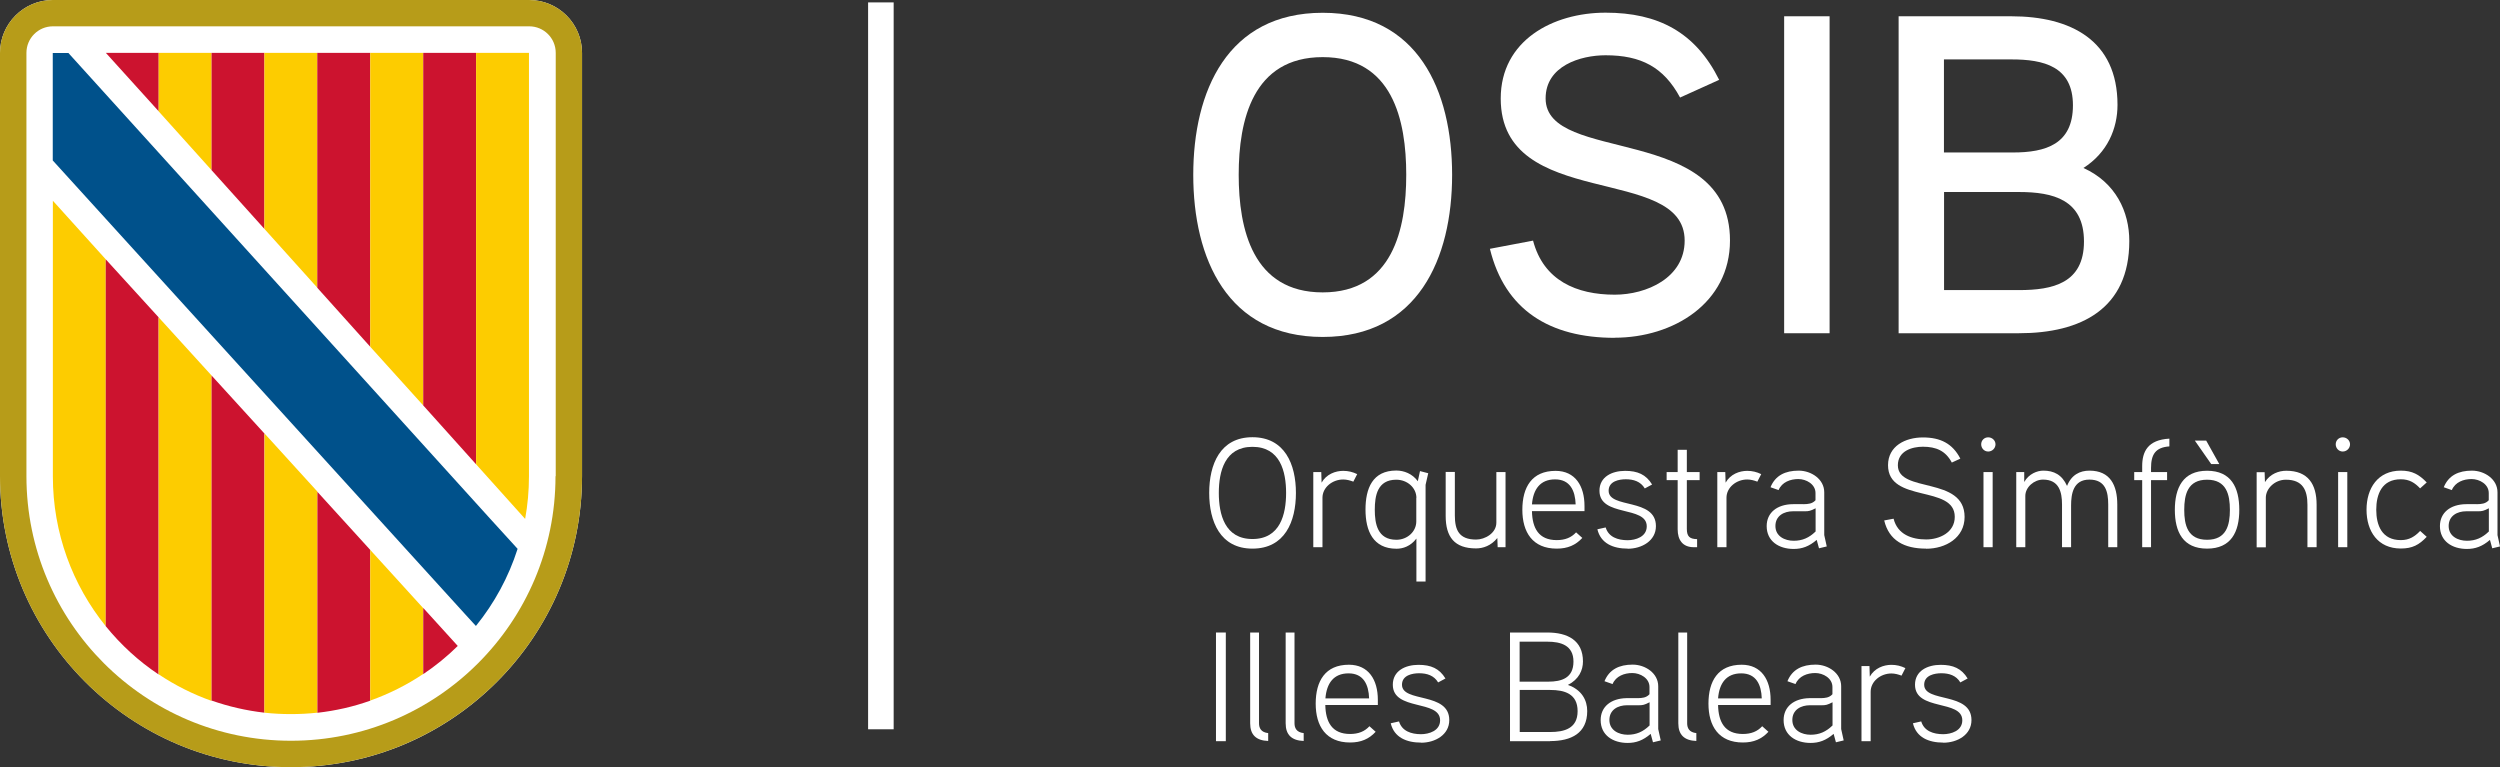 <?xml version="1.0" encoding="UTF-8"?>
<svg id="Capa_2" data-name="Capa 2" xmlns="http://www.w3.org/2000/svg" viewBox="0 0 228.89 70.23">
  <rect x="0" y="0" width="228.89" height="70.23" fill="#333333" stroke="none"/>
  <defs>
    <style>
      .cls-1 {
        fill: #cc132f;
      }

      .cls-2 {
        fill: #00518b;
      }

      .cls-3 {
        fill: #fff;
      }

      .cls-4 {
        fill: #fdcc00;
      }

      .cls-5 {
        fill: #b79c19;
      }
    </style>
  </defs>
  <g id="Capa_1-2" data-name="Capa 1">
    <rect class="cls-3" x="79.48" y=".22" width="2.34" height="66.55"/>
    <g>
      <path class="cls-3" d="M121.1,30.85c-8.73,0-11.85-7.19-11.85-14.84s3.12-14.84,11.85-14.84,11.85,7.15,11.85,14.84-3.16,14.84-11.85,14.84ZM121.1,5.23c-6.4,0-7.69,5.78-7.69,10.77s1.29,10.77,7.69,10.77,7.65-5.78,7.65-10.77-1.25-10.77-7.65-10.77Z"/>
      <path class="cls-3" d="M147.84,30.93c-5.95,0-10.06-2.54-11.43-8.15l3.95-.75c.96,3.66,3.99,4.95,7.48,4.95,2.91,0,6.4-1.54,6.4-4.95,0-7.07-16.84-2.66-16.84-13.01,0-5.32,4.78-7.86,9.6-7.86s8.23,1.79,10.4,6.15l-3.58,1.62c-1.5-2.79-3.58-3.87-6.82-3.87-2.29,0-5.49.96-5.49,3.95,0,6.07,16.88,2.2,16.88,13.01,0,5.74-5.2,8.9-10.56,8.9Z"/>
      <path class="cls-3" d="M167.51,30.51h-4.16V1.49h4.16v29.02Z"/>
      <path class="cls-3" d="M184.85,30.51h-11.02V1.49h10.31c5.45,0,9.73,2.2,9.73,8.11,0,2.16-.91,4.37-3.12,5.78,2.95,1.33,4.2,3.99,4.2,6.69,0,6.2-4.41,8.44-10.1,8.44ZM184.18,5.44h-6.2v8.52h6.32c2.99,0,5.49-.75,5.49-4.32s-2.7-4.2-5.61-4.2ZM184.85,17.58h-6.86v8.98h6.86c3.08,0,5.95-.62,5.95-4.45s-2.83-4.53-5.95-4.53Z"/>
    </g>
    <g>
      <path class="cls-3" d="M114.67,50.23c-2.96,0-3.96-2.49-3.96-5.1s1-5.1,3.96-5.1,3.98,2.48,3.98,5.1-1.01,5.1-3.98,5.1ZM114.67,40.91c-2.54,0-3.08,2.27-3.08,4.22s.54,4.22,3.08,4.22,3.08-2.27,3.08-4.22-.54-4.22-3.08-4.22Z"/>
      <path class="cls-3" d="M123.91,44.1c-.29-.11-.61-.2-.93-.2-1,0-1.9.73-1.9,1.67v4.53h-.84v-6.88h.73l.03.97c.44-.78,1.27-1.08,1.98-1.08.46,0,.87.1,1.28.3l-.36.7Z"/>
      <path class="cls-3" d="M130.76,43.34l-.24,1.05v8.85h-.84v-3.93c-.54.71-1.24.93-1.82.93-2.15,0-2.84-1.64-2.84-3.58s.64-3.58,2.82-3.58c.7,0,1.47.29,1.97.98l.2-.93.76.2ZM129.68,45.59c0-.94-.84-1.67-1.84-1.67-1.74,0-1.97,1.48-1.97,2.75s.24,2.75,1.98,2.75c1,0,1.82-.75,1.82-1.68v-2.15Z"/>
      <path class="cls-3" d="M137.85,50.1h-.73l-.03-.84c-.58.71-1.31.95-1.95.95-1.98,0-2.78-1.05-2.78-2.98v-4.02h.84v3.98c0,1.34.38,2.21,1.95,2.21.8,0,1.85-.58,1.85-1.55v-4.63h.84v6.88Z"/>
      <path class="cls-3" d="M145.06,46.8h-4.8c.03,1.55.61,2.65,2.27,2.65.76,0,1.33-.23,1.77-.71l.57.51c-.61.66-1.34.98-2.34.98-2.21,0-3.15-1.5-3.15-3.56s.87-3.56,3.04-3.56c1.8,0,2.65,1.38,2.65,3.21v.48ZM144.26,46.18c-.04-1.25-.51-2.29-1.88-2.29s-2.01.91-2.12,2.29h4Z"/>
      <path class="cls-3" d="M149.03,50.23c-1.33,0-2.47-.47-2.78-1.77l.76-.17c.26.88,1.11,1.17,2.01,1.17.73,0,1.75-.31,1.75-1.27,0-1.92-4.33-.83-4.33-3.26,0-1.27,1.14-1.82,2.35-1.82,1.14,0,1.91.33,2.47,1.25l-.67.36c-.38-.64-1.03-.84-1.74-.84-.6,0-1.57.17-1.57,1.05,0,1.67,4.33.63,4.33,3.24,0,1.35-1.3,2.07-2.58,2.07Z"/>
      <path class="cls-3" d="M155.61,43.96h-1.17v4.46c0,.7.26.93.94.94v.74h-.3c-1.04,0-1.48-.68-1.48-1.64v-4.5h-1.01v-.74h1.01v-2.04h.84v2.04h1.17v.74Z"/>
      <path class="cls-3" d="M160.9,44.1c-.29-.11-.61-.2-.93-.2-1,0-1.9.73-1.9,1.67v4.53h-.84v-6.88h.73l.03.97c.44-.78,1.27-1.08,1.98-1.08.46,0,.87.1,1.28.3l-.36.7Z"/>
      <path class="cls-3" d="M167.25,50.03l-.71.17-.21-.77c-.7.6-1.34.83-2.11.83-1.35,0-2.47-.71-2.47-2.09,0-1.25.97-1.98,2.35-2.01.14-.01,1.07,0,1.07,0,.36-.01.76-.03,1.05-.36v-.66c0-.81-.85-1.28-1.57-1.28s-1.5.27-1.81,1.01l-.74-.26c.44-1.08,1.35-1.52,2.58-1.52,1.15,0,2.34.78,2.34,1.98v3.92l.23,1.04ZM166.22,46.54c-.46.24-.63.27-.95.27h-1.11c-.81,0-1.61.4-1.61,1.35s.87,1.35,1.67,1.35,1.41-.27,2.01-.85v-2.12Z"/>
      <path class="cls-3" d="M176.34,50.23c-2,0-3.39-.74-3.83-2.58l.86-.16c.36,1.45,1.67,1.9,2.98,1.9,1.21,0,2.62-.63,2.62-2.07,0-2.96-6.11-1.23-6.11-4.73,0-1.75,1.58-2.54,3.19-2.54s2.72.56,3.43,1.94l-.78.36c-.57-1.08-1.44-1.45-2.65-1.45-.98,0-2.29.38-2.29,1.7,0,2.58,6.11.97,6.11,4.73,0,1.9-1.72,2.91-3.52,2.91Z"/>
      <path class="cls-3" d="M182.03,41.34c-.36,0-.64-.3-.64-.66s.28-.64.64-.64.67.28.67.64-.3.66-.67.66ZM182.44,50.1h-.84v-6.88h.84v6.88Z"/>
      <path class="cls-3" d="M193.85,50.1h-.83v-3.91c0-1.15-.24-2.28-1.72-2.28s-1.68,1.3-1.68,2.38v3.81h-.83v-3.91c0-1.15-.27-2.28-1.74-2.28-.8,0-1.62.68-1.62,1.5v4.69h-.83v-6.88h.73v.91c.43-.76,1.2-1.04,1.75-1.04.96,0,1.71.37,2.17,1.4.4-1.01,1.17-1.4,2.05-1.4,1.9,0,2.55,1.33,2.55,3.11v3.91Z"/>
      <path class="cls-3" d="M198.62,40.87c-1.27.09-1.68.73-1.68,1.98v.37h1.47v.74h-1.47v6.14h-.81v-6.14h-.73v-.74h.73v-.54c0-1.33.51-2.41,2.49-2.52v.71Z"/>
      <path class="cls-3" d="M202.07,50.23c-2.21,0-2.95-1.54-2.95-3.55s.74-3.58,2.95-3.58,2.95,1.54,2.95,3.58-.76,3.55-2.95,3.55ZM202.07,43.92c-1.78,0-2.09,1.37-2.09,2.76s.31,2.74,2.09,2.74,2.09-1.35,2.09-2.74-.31-2.76-2.09-2.76ZM203.19,42.49h-.74l-1.5-2.15h1.04l1.2,2.15Z"/>
      <path class="cls-3" d="M212.1,50.1h-.84v-3.89c0-1.31-.41-2.29-1.97-2.29-1.05,0-1.84.84-1.84,1.64v4.55h-.84v-6.88h.73l.03.91c.47-.76,1.28-1.04,1.95-1.04,2,0,2.78,1.23,2.78,3.11v3.91Z"/>
      <path class="cls-3" d="M214.49,41.34c-.36,0-.64-.3-.64-.66s.28-.64.64-.64.67.28.67.64-.3.66-.67.66ZM214.91,50.1h-.84v-6.88h.84v6.88Z"/>
      <path class="cls-3" d="M221.58,44.72c-.48-.51-.98-.84-1.77-.84-1.74,0-2.25,1.38-2.25,2.79s.51,2.78,2.25,2.78c.78,0,1.28-.33,1.77-.84l.6.54c-.7.74-1.31,1.07-2.37,1.07-2.1,0-3.14-1.57-3.14-3.55s1.04-3.58,3.14-3.58c1.05,0,1.68.36,2.37,1.08l-.6.54Z"/>
      <path class="cls-3" d="M228.89,50.03l-.71.17-.21-.77c-.7.6-1.34.83-2.11.83-1.35,0-2.47-.71-2.47-2.09,0-1.25.97-1.98,2.35-2.01.14-.01,1.07,0,1.07,0,.36-.01.76-.03,1.05-.36v-.66c0-.81-.85-1.28-1.57-1.28s-1.5.27-1.81,1.01l-.74-.26c.44-1.08,1.35-1.52,2.58-1.52,1.15,0,2.34.78,2.34,1.98v3.92l.23,1.04ZM227.86,46.54c-.46.24-.63.27-.95.27h-1.11c-.81,0-1.61.4-1.61,1.35s.87,1.35,1.67,1.35,1.41-.27,2.01-.85v-2.12Z"/>
      <path class="cls-3" d="M112.23,67.86h-.9v-9.95h.9v9.95Z"/>
      <path class="cls-3" d="M116.11,67.84c-1.11-.04-1.65-.57-1.65-1.62v-8.31h.81v8.31c0,.43.18.83.84.9v.73Z"/>
      <path class="cls-3" d="M119.36,67.84c-1.11-.04-1.65-.57-1.65-1.62v-8.31h.81v8.31c0,.43.18.83.84.9v.73Z"/>
      <path class="cls-3" d="M126.14,64.55h-4.8c.03,1.55.61,2.65,2.27,2.65.76,0,1.33-.23,1.77-.71l.57.51c-.61.66-1.34.98-2.34.98-2.21,0-3.15-1.5-3.15-3.56s.87-3.56,3.04-3.56c1.8,0,2.65,1.38,2.65,3.21v.48ZM125.35,63.94c-.04-1.25-.51-2.29-1.88-2.29s-2.01.91-2.12,2.29h4Z"/>
      <path class="cls-3" d="M130.11,67.99c-1.33,0-2.47-.47-2.78-1.77l.76-.17c.26.88,1.11,1.17,2.01,1.17.73,0,1.75-.31,1.75-1.27,0-1.92-4.33-.83-4.33-3.26,0-1.27,1.14-1.82,2.35-1.82,1.14,0,1.91.33,2.47,1.25l-.67.36c-.38-.64-1.03-.84-1.74-.84-.6,0-1.57.17-1.57,1.05,0,1.67,4.33.63,4.33,3.24,0,1.35-1.3,2.07-2.58,2.07Z"/>
      <path class="cls-3" d="M141.93,67.86h-3.68v-9.95h3.42c1.84,0,3.26.71,3.26,2.65,0,.8-.37,1.64-1.38,2.15,1.27.44,1.77,1.4,1.77,2.39,0,2.04-1.48,2.75-3.39,2.75ZM141.68,58.75h-2.55v3.66h2.62c1.24,0,2.31-.34,2.31-1.84s-1.18-1.82-2.38-1.82ZM141.93,63.17h-2.79v3.85h2.79c1.27,0,2.51-.31,2.51-1.91s-1.21-1.94-2.51-1.94Z"/>
      <path class="cls-3" d="M152.05,67.79l-.71.17-.21-.77c-.7.6-1.34.83-2.11.83-1.35,0-2.47-.71-2.47-2.09,0-1.25.97-1.98,2.35-2.01.14-.01,1.07,0,1.07,0,.36-.01.76-.03,1.05-.36v-.66c0-.81-.85-1.28-1.57-1.28s-1.5.27-1.81,1.01l-.74-.26c.44-1.08,1.35-1.52,2.58-1.52,1.15,0,2.34.78,2.34,1.98v3.92l.23,1.04ZM151.02,64.3c-.46.24-.63.27-.95.27h-1.11c-.81,0-1.61.4-1.61,1.35s.87,1.35,1.67,1.35,1.41-.27,2.01-.85v-2.12Z"/>
      <path class="cls-3" d="M155.31,67.84c-1.11-.04-1.65-.57-1.65-1.62v-8.31h.81v8.31c0,.43.18.83.84.9v.73Z"/>
      <path class="cls-3" d="M162.1,64.55h-4.8c.03,1.55.61,2.65,2.27,2.65.76,0,1.33-.23,1.77-.71l.57.51c-.61.66-1.34.98-2.34.98-2.21,0-3.15-1.5-3.15-3.56s.87-3.56,3.04-3.56c1.8,0,2.65,1.38,2.65,3.21v.48ZM161.3,63.94c-.04-1.25-.51-2.29-1.88-2.29s-2.01.91-2.12,2.29h4Z"/>
      <path class="cls-3" d="M168.8,67.79l-.71.17-.21-.77c-.7.6-1.34.83-2.11.83-1.35,0-2.47-.71-2.47-2.09,0-1.25.97-1.98,2.35-2.01.14-.01,1.07,0,1.07,0,.36-.01.76-.03,1.05-.36v-.66c0-.81-.85-1.28-1.57-1.28s-1.5.27-1.81,1.01l-.74-.26c.44-1.08,1.35-1.52,2.58-1.52,1.15,0,2.34.78,2.34,1.98v3.92l.23,1.04ZM167.77,64.3c-.46.24-.63.27-.95.27h-1.11c-.81,0-1.61.4-1.61,1.35s.87,1.35,1.67,1.35,1.41-.27,2.01-.85v-2.12Z"/>
      <path class="cls-3" d="M174.1,61.86c-.29-.11-.61-.2-.93-.2-1,0-1.9.73-1.9,1.67v4.53h-.84v-6.88h.73l.03.97c.44-.78,1.27-1.08,1.98-1.08.46,0,.87.1,1.28.3l-.36.7Z"/>
      <path class="cls-3" d="M177.92,67.99c-1.33,0-2.47-.47-2.78-1.77l.76-.17c.26.88,1.11,1.17,2.01,1.17.73,0,1.75-.31,1.75-1.27,0-1.92-4.33-.83-4.33-3.26,0-1.27,1.14-1.82,2.35-1.82,1.14,0,1.91.33,2.47,1.25l-.67.36c-.38-.64-1.03-.84-1.74-.84-.6,0-1.57.17-1.57,1.05,0,1.67,4.33.63,4.33,3.24,0,1.35-1.3,2.07-2.58,2.07Z"/>
    </g>
    <g>
      <polygon class="cls-3" points="33.9 30.82 33.97 30.77 33.9 30.7 33.9 30.82"/>
      <path class="cls-3" d="M48.43,0H4.84C2.17,0,0,2.17,0,4.84v38.75c0,14.71,11.93,26.65,26.65,26.65s26.64-11.93,26.64-26.65V4.84c0-2.68-2.18-4.84-4.85-4.84"/>
      <path class="cls-5" d="M48.43,0H4.84C2.17,0,0,2.17,0,4.84v38.75c0,14.71,11.92,26.65,26.64,26.65s26.65-11.93,26.65-26.65V4.84c0-2.68-2.18-4.84-4.85-4.84M50.86,43.6c0,13.38-10.84,24.22-24.22,24.22S2.42,56.97,2.42,43.6V4.84c0-1.34,1.08-2.43,2.43-2.43h43.6c1.34,0,2.43,1.08,2.43,2.43v38.76h0Z"/>
      <polygon class="cls-1" points="14.53 4.84 9.69 4.84 14.53 10.19 14.53 4.84"/>
      <polygon class="cls-4" points="14.53 9.68 14.53 4.84 19.37 4.84 19.37 15.58 14.53 10.2 14.53 9.68"/>
      <polygon class="cls-1" points="19.37 4.84 24.21 4.84 24.21 20.96 19.37 15.58 19.37 4.84"/>
      <polygon class="cls-4" points="24.21 4.84 29.06 4.84 29.06 26.35 24.21 20.96 24.21 4.84"/>
      <polygon class="cls-1" points="29.05 4.84 33.9 4.84 33.9 31.75 29.05 26.35 29.05 4.84"/>
      <polygon class="cls-4" points="33.9 30.27 33.9 4.84 38.75 4.84 38.75 33.9 38.75 37.12 33.9 31.75 33.9 30.27"/>
      <polygon class="cls-1" points="38.75 4.84 43.59 4.84 43.59 42.51 38.75 37.12 38.75 4.84"/>
      <path class="cls-4" d="M43.59,42.51V4.84h4.84v38.76c0,1.34-.12,2.64-.35,3.91l-4.49-5Z"/>
      <path class="cls-4" d="M4.84,43.62c0,5.19,1.81,9.96,4.84,13.71V23.74l-4.84-5.36v25.25Z"/>
      <path class="cls-1" d="M9.68,23.74v33.59c1.38,1.7,3.01,3.2,4.84,4.42V29.05l-4.84-5.31Z"/>
      <path class="cls-4" d="M14.53,29.05v32.69c1.5,1,3.12,1.82,4.84,2.43v-29.79l-4.84-5.32Z"/>
      <path class="cls-1" d="M19.37,64.14c1.54.54,3.17.92,4.84,1.11v-25.56l-4.84-5.31v29.77Z"/>
      <path class="cls-4" d="M24.21,61.75v3.5c.79.09,1.61.13,2.42.13s1.62-.04,2.43-.13v-20.24l-4.84-5.32v22.06Z"/>
      <path class="cls-1" d="M33.9,50.35l-4.84-5.32v20.23c1.68-.19,3.3-.56,4.84-1.11v-13.8Z"/>
      <path class="cls-4" d="M33.9,64.14c1.72-.61,3.35-1.43,4.84-2.43v-6.04l-4.84-5.32v13.8Z"/>
      <path class="cls-1" d="M38.75,55.67v6.05c1.13-.76,2.19-1.62,3.16-2.58l-3.16-3.48Z"/>
      <path class="cls-2" d="M43.59,57.29c1.67-2.07,2.97-4.44,3.8-7.04l-2.56-2.81L6.26,4.85h-1.43v9.84s37.76,41.56,37.77,41.56l.96,1.05.03-.02Z"/>
    </g>
  </g>
</svg>